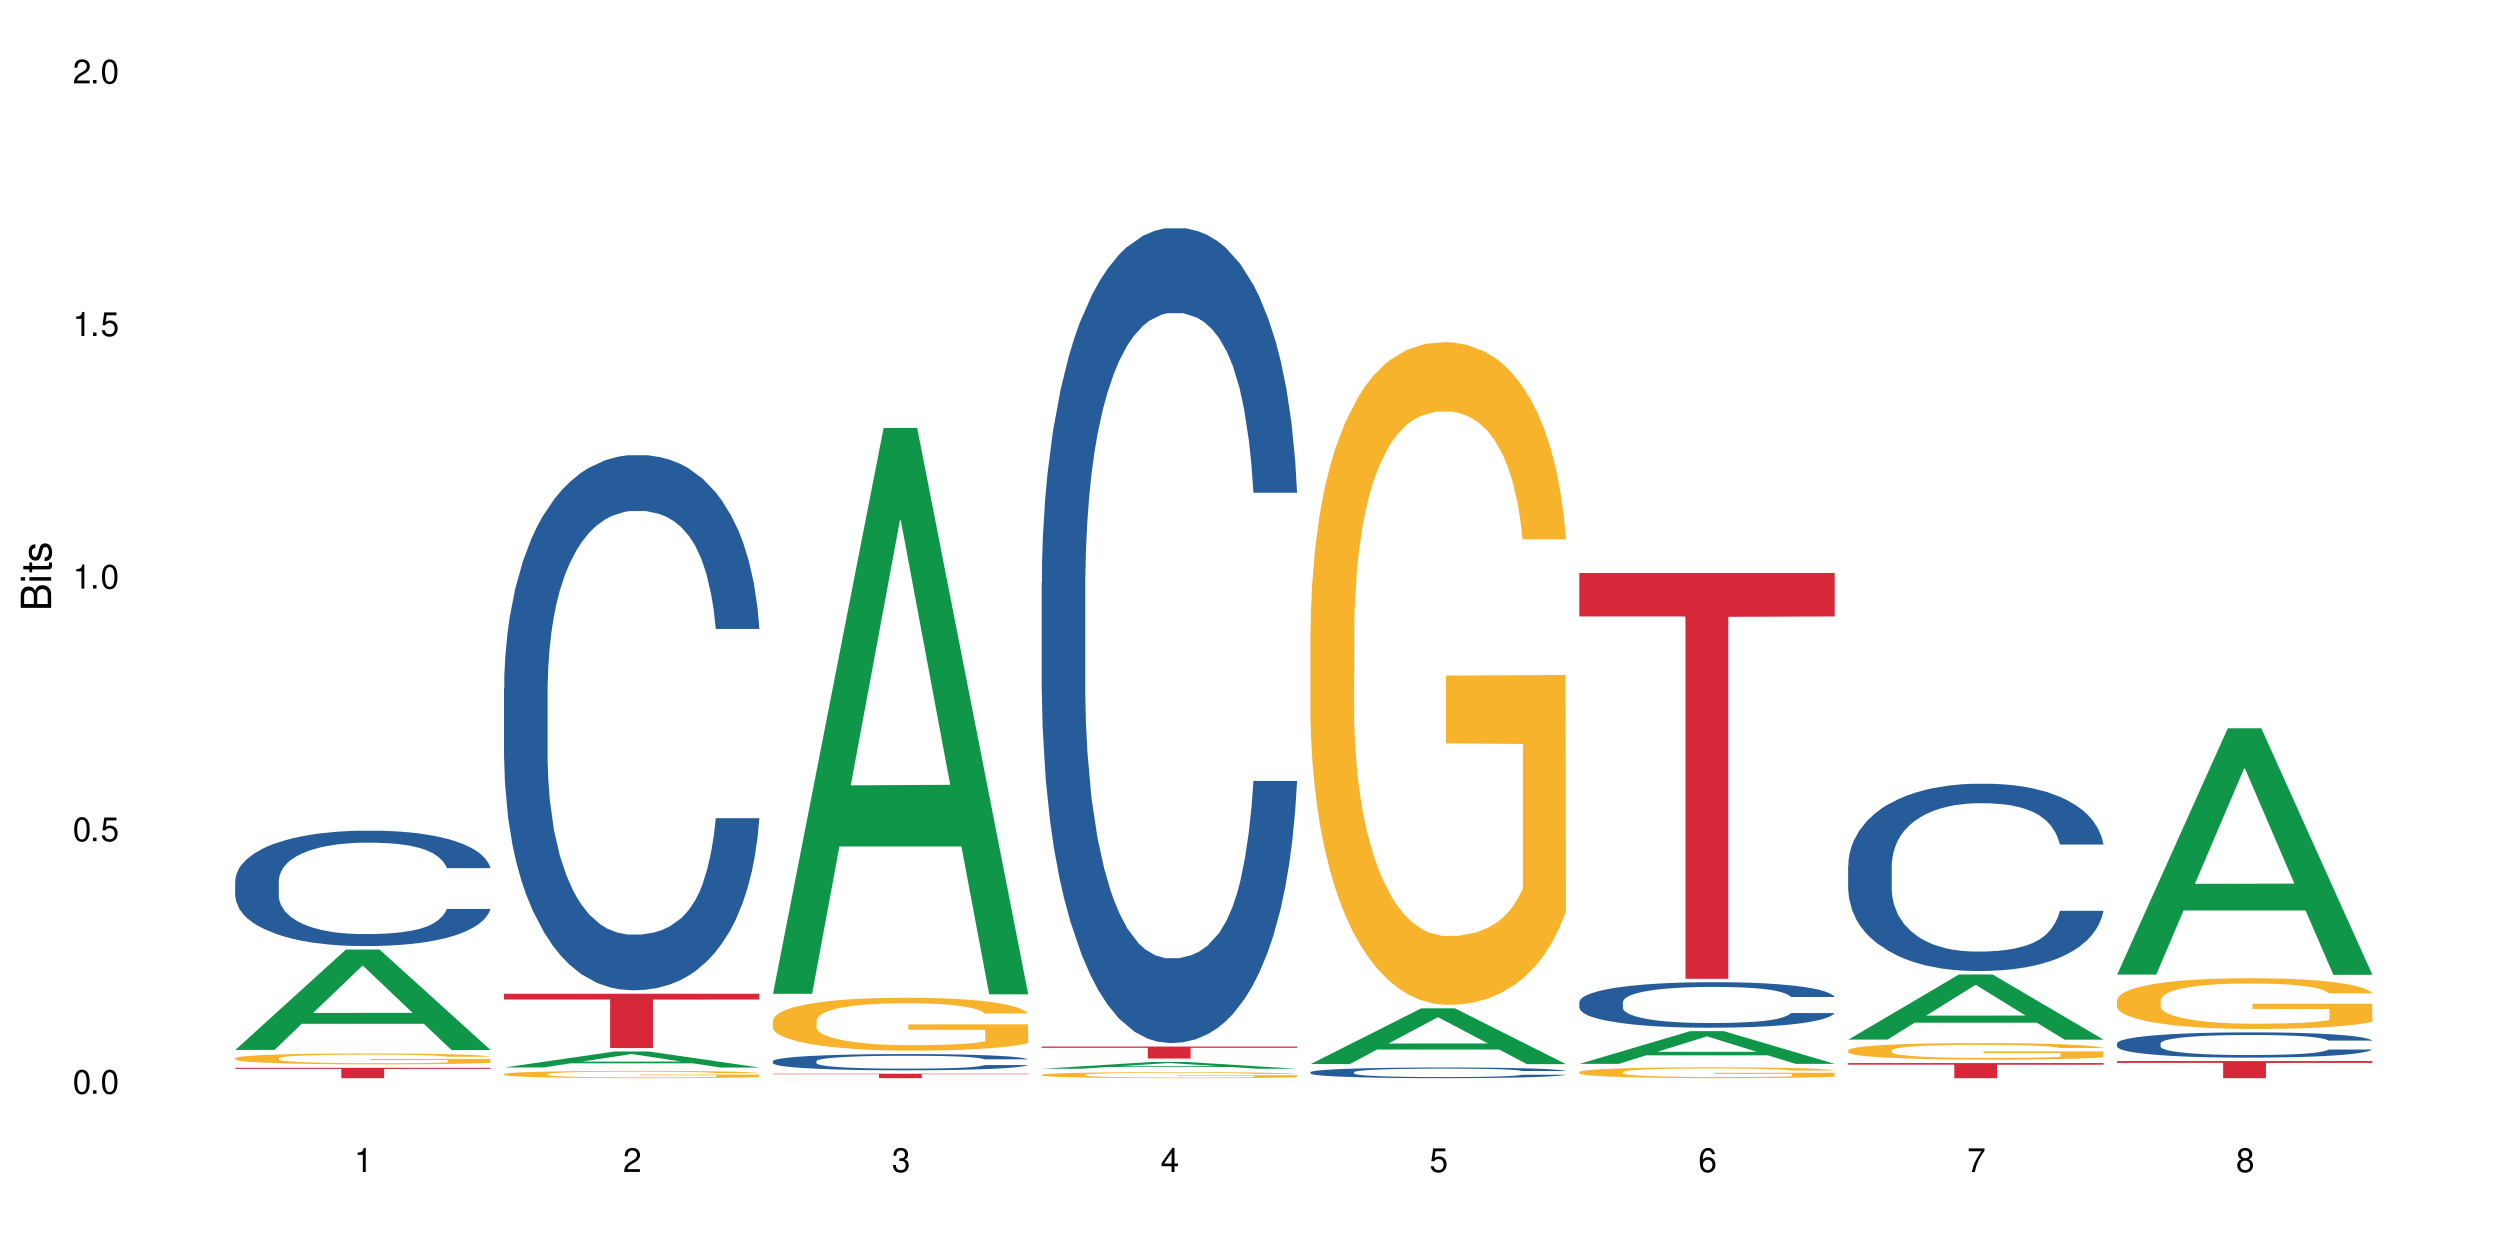 <?xml version="1.0" encoding="UTF-8"?>
<svg xmlns="http://www.w3.org/2000/svg" xmlns:xlink="http://www.w3.org/1999/xlink" width="720" height="360" viewBox="0 0 720 360">
<defs>
<g>
<g id="glyph-0-0">
</g>
<g id="glyph-0-1">
<path d="M 2.641 -6.938 C 2 -6.938 1.422 -6.656 1.078 -6.172 C 0.641 -5.562 0.406 -4.641 0.406 -3.359 C 0.406 -1.016 1.188 0.219 2.641 0.219 C 4.078 0.219 4.859 -1.016 4.859 -3.297 C 4.859 -4.641 4.656 -5.547 4.203 -6.172 C 3.844 -6.656 3.281 -6.938 2.641 -6.938 Z M 2.641 -6.188 C 3.547 -6.188 4 -5.25 4 -3.375 C 4 -1.406 3.562 -0.484 2.625 -0.484 C 1.734 -0.484 1.281 -1.438 1.281 -3.344 C 1.281 -5.25 1.734 -6.188 2.641 -6.188 Z M 2.641 -6.188 "/>
</g>
<g id="glyph-0-2">
<path d="M 1.828 -1 L 0.828 -1 L 0.828 0 L 1.828 0 Z M 1.828 -1 "/>
</g>
<g id="glyph-0-3">
<path d="M 4.562 -6.797 L 1.062 -6.797 L 0.547 -3.094 L 1.328 -3.094 C 1.719 -3.562 2.047 -3.734 2.578 -3.734 C 3.484 -3.734 4.062 -3.109 4.062 -2.094 C 4.062 -1.125 3.484 -0.531 2.578 -0.531 C 1.828 -0.531 1.375 -0.906 1.188 -1.672 L 0.328 -1.672 C 0.453 -1.109 0.547 -0.844 0.75 -0.594 C 1.125 -0.078 1.828 0.219 2.594 0.219 C 3.969 0.219 4.922 -0.781 4.922 -2.219 C 4.922 -3.562 4.031 -4.484 2.719 -4.484 C 2.25 -4.484 1.859 -4.359 1.469 -4.062 L 1.734 -5.969 L 4.562 -5.969 Z M 4.562 -6.797 "/>
</g>
<g id="glyph-0-4">
<path d="M 2.484 -4.938 L 2.484 0 L 3.328 0 L 3.328 -6.938 L 2.766 -6.938 C 2.469 -5.875 2.281 -5.734 0.984 -5.562 L 0.984 -4.938 Z M 2.484 -4.938 "/>
</g>
<g id="glyph-0-5">
<path d="M 4.859 -0.828 L 1.281 -0.828 C 1.359 -1.406 1.672 -1.781 2.5 -2.281 L 3.469 -2.828 C 4.406 -3.344 4.906 -4.062 4.906 -4.906 C 4.906 -5.484 4.672 -6.031 4.266 -6.406 C 3.859 -6.766 3.375 -6.938 2.719 -6.938 C 1.859 -6.938 1.219 -6.625 0.844 -6.031 C 0.609 -5.672 0.5 -5.234 0.484 -4.531 L 1.328 -4.531 C 1.359 -5.016 1.406 -5.281 1.531 -5.516 C 1.75 -5.938 2.188 -6.203 2.703 -6.203 C 3.469 -6.203 4.031 -5.641 4.031 -4.891 C 4.031 -4.344 3.719 -3.859 3.125 -3.516 L 2.234 -3 C 0.812 -2.172 0.406 -1.531 0.328 -0.016 L 4.859 -0.016 Z M 4.859 -0.828 "/>
</g>
<g id="glyph-0-6">
<path d="M 2.125 -3.188 L 2.578 -3.188 C 3.5 -3.188 3.984 -2.766 3.984 -1.922 C 3.984 -1.062 3.469 -0.531 2.594 -0.531 C 1.656 -0.531 1.203 -1 1.156 -2.016 L 0.312 -2.016 C 0.344 -1.453 0.438 -1.094 0.609 -0.781 C 0.953 -0.109 1.625 0.219 2.547 0.219 C 3.953 0.219 4.859 -0.625 4.859 -1.938 C 4.859 -2.828 4.516 -3.297 3.703 -3.594 C 4.344 -3.844 4.656 -4.328 4.656 -5.031 C 4.656 -6.219 3.875 -6.938 2.578 -6.938 C 1.203 -6.938 0.484 -6.172 0.453 -4.703 L 1.297 -4.703 C 1.312 -5.125 1.344 -5.359 1.453 -5.578 C 1.641 -5.969 2.062 -6.203 2.594 -6.203 C 3.344 -6.203 3.797 -5.75 3.797 -5 C 3.797 -4.516 3.609 -4.219 3.25 -4.047 C 3.016 -3.953 2.703 -3.922 2.125 -3.906 Z M 2.125 -3.188 "/>
</g>
<g id="glyph-0-7">
<path d="M 3.141 -1.672 L 3.141 0 L 3.984 0 L 3.984 -1.672 L 4.984 -1.672 L 4.984 -2.438 L 3.984 -2.438 L 3.984 -6.938 L 3.359 -6.938 L 0.266 -2.578 L 0.266 -1.672 Z M 3.141 -2.438 L 1 -2.438 L 3.141 -5.5 Z M 3.141 -2.438 "/>
</g>
<g id="glyph-0-8">
<path d="M 4.781 -5.125 C 4.609 -6.266 3.891 -6.938 2.844 -6.938 C 2.094 -6.938 1.422 -6.578 1.031 -5.953 C 0.594 -5.266 0.406 -4.422 0.406 -3.172 C 0.406 -2 0.578 -1.25 0.984 -0.641 C 1.359 -0.078 1.953 0.219 2.703 0.219 C 3.984 0.219 4.922 -0.75 4.922 -2.094 C 4.922 -3.375 4.062 -4.281 2.844 -4.281 C 2.172 -4.281 1.641 -4.031 1.281 -3.516 C 1.281 -5.234 1.828 -6.188 2.797 -6.188 C 3.391 -6.188 3.797 -5.797 3.938 -5.125 Z M 2.734 -3.531 C 3.547 -3.531 4.062 -2.953 4.062 -2.031 C 4.062 -1.156 3.484 -0.531 2.703 -0.531 C 1.922 -0.531 1.328 -1.188 1.328 -2.078 C 1.328 -2.938 1.906 -3.531 2.734 -3.531 Z M 2.734 -3.531 "/>
</g>
<g id="glyph-0-9">
<path d="M 4.984 -6.797 L 0.438 -6.797 L 0.438 -5.969 L 4.109 -5.969 C 2.5 -3.656 1.828 -2.234 1.328 0 L 2.219 0 C 2.594 -2.172 3.453 -4.047 4.984 -6.094 Z M 4.984 -6.797 "/>
</g>
<g id="glyph-0-10">
<path d="M 3.75 -3.656 C 4.469 -4.094 4.688 -4.438 4.688 -5.078 C 4.688 -6.172 3.844 -6.938 2.641 -6.938 C 1.438 -6.938 0.594 -6.172 0.594 -5.094 C 0.594 -4.438 0.812 -4.094 1.516 -3.656 C 0.734 -3.266 0.359 -2.703 0.359 -1.922 C 0.359 -0.656 1.281 0.219 2.641 0.219 C 3.984 0.219 4.922 -0.656 4.922 -1.922 C 4.922 -2.703 4.531 -3.266 3.75 -3.656 Z M 2.641 -6.188 C 3.359 -6.188 3.812 -5.75 3.812 -5.062 C 3.812 -4.406 3.344 -3.984 2.641 -3.984 C 1.922 -3.984 1.453 -4.406 1.453 -5.078 C 1.453 -5.75 1.922 -6.188 2.641 -6.188 Z M 2.641 -3.266 C 3.484 -3.266 4.062 -2.719 4.062 -1.906 C 4.062 -1.078 3.484 -0.531 2.625 -0.531 C 1.797 -0.531 1.219 -1.094 1.219 -1.906 C 1.219 -2.719 1.781 -3.266 2.641 -3.266 Z M 2.641 -3.266 "/>
</g>
<g id="glyph-1-0">
</g>
<g id="glyph-1-1">
<path d="M 0 -0.953 L 0 -4.891 C 0 -5.719 -0.234 -6.344 -0.734 -6.797 C -1.188 -7.234 -1.812 -7.469 -2.5 -7.469 C -3.547 -7.469 -4.188 -7 -4.625 -5.875 C -4.984 -6.688 -5.625 -7.094 -6.531 -7.094 C -7.172 -7.094 -7.734 -6.859 -8.141 -6.391 C -8.562 -5.922 -8.75 -5.344 -8.75 -4.5 L -8.75 -0.953 Z M -4.984 -2.062 L -7.766 -2.062 L -7.766 -4.219 C -7.766 -4.844 -7.688 -5.203 -7.453 -5.5 C -7.219 -5.812 -6.859 -5.969 -6.375 -5.969 C -5.891 -5.969 -5.531 -5.812 -5.297 -5.5 C -5.062 -5.203 -4.984 -4.844 -4.984 -4.219 Z M -0.984 -2.062 L -4 -2.062 L -4 -4.781 C -4 -5.766 -3.438 -6.359 -2.484 -6.359 C -1.547 -6.359 -0.984 -5.766 -0.984 -4.781 Z M -0.984 -2.062 "/>
</g>
<g id="glyph-1-2">
<path d="M -6.281 -1.797 L -6.281 -0.797 L 0 -0.797 L 0 -1.797 Z M -8.75 -1.797 L -8.75 -0.797 L -7.484 -0.797 L -7.484 -1.797 Z M -8.75 -1.797 "/>
</g>
<g id="glyph-1-3">
<path d="M -6.281 -3.047 L -6.281 -2.016 L -8.016 -2.016 L -8.016 -1.016 L -6.281 -1.016 L -6.281 -0.172 L -5.469 -0.172 L -5.469 -1.016 L -0.719 -1.016 C -0.078 -1.016 0.281 -1.453 0.281 -2.234 C 0.281 -2.5 0.25 -2.719 0.188 -3.047 L -0.641 -3.047 C -0.609 -2.906 -0.594 -2.766 -0.594 -2.562 C -0.594 -2.141 -0.719 -2.016 -1.156 -2.016 L -5.469 -2.016 L -5.469 -3.047 Z M -6.281 -3.047 "/>
</g>
<g id="glyph-1-4">
<path d="M -4.531 -5.25 C -5.766 -5.25 -6.469 -4.422 -6.469 -2.969 C -6.469 -1.516 -5.719 -0.562 -4.547 -0.562 C -3.562 -0.562 -3.094 -1.062 -2.734 -2.562 L -2.516 -3.484 C -2.344 -4.188 -2.094 -4.469 -1.641 -4.469 C -1.047 -4.469 -0.641 -3.875 -0.641 -3 C -0.641 -2.453 -0.797 -2 -1.062 -1.75 C -1.25 -1.594 -1.422 -1.531 -1.875 -1.469 L -1.875 -0.406 C -0.422 -0.453 0.281 -1.266 0.281 -2.922 C 0.281 -4.5 -0.5 -5.516 -1.719 -5.516 C -2.656 -5.516 -3.172 -4.984 -3.469 -3.734 L -3.703 -2.766 C -3.891 -1.953 -4.156 -1.609 -4.594 -1.609 C -5.188 -1.609 -5.547 -2.125 -5.547 -2.938 C -5.547 -3.75 -5.203 -4.172 -4.531 -4.203 Z M -4.531 -5.25 "/>
</g>
</g>
</defs>
<rect x="-72" y="-36" width="864" height="432" fill="rgb(100%, 100%, 100%)" fill-opacity="1"/>
<path fill-rule="nonzero" fill="rgb(6.275%, 58.824%, 28.235%)" fill-opacity="1" d="M 67.73 302.387 L 67.809 302.359 L 99.637 273.457 L 109.301 273.457 L 141.281 302.414 L 130.047 302.414 L 122.031 294.855 L 86.906 294.855 L 79.047 302.387 L 67.73 302.387 L 90.285 291.727 L 118.809 291.699 L 104.586 278.188 L 104.43 278.16 L 104.27 278.242 L 90.207 291.699 L 90.285 291.727 Z M 67.73 302.387 "/>
<path fill-rule="nonzero" fill="rgb(14.51%, 36.078%, 60%)" fill-opacity="1" d="M 67.73 253.703 L 67.82 253.672 L 67.82 252.945 L 68.09 251.789 L 68.719 250.332 L 69.344 249.332 L 70.961 247.539 L 73.203 245.809 L 75.535 244.473 L 77.238 243.68 L 78.766 243.074 L 82.262 241.949 L 84.504 241.375 L 86.926 240.855 L 89.887 240.34 L 92.039 240.035 L 96.883 239.551 L 100.469 239.34 L 103.25 239.246 L 109.262 239.246 L 112.848 239.367 L 115.449 239.52 L 118.32 239.762 L 120.742 240.035 L 124.957 240.707 L 128.727 241.555 L 130.43 242.043 L 133.121 242.984 L 135.184 243.895 L 136.617 244.684 L 138.234 245.809 L 139.668 247.176 L 140.746 248.723 L 141.281 250.027 L 128.727 250.027 L 128.098 248.812 L 127.379 247.871 L 126.035 246.629 L 124.688 245.746 L 122.805 244.867 L 121.102 244.289 L 118.77 243.711 L 116.707 243.348 L 114.555 243.074 L 112.488 242.891 L 108.543 242.711 L 103.969 242.711 L 102.266 242.77 L 98.766 243.012 L 96.883 243.227 L 94.191 243.652 L 92.309 244.047 L 90.066 244.652 L 88.539 245.168 L 86.656 245.961 L 85.312 246.656 L 83.785 247.66 L 82.891 248.418 L 82.082 249.27 L 81.363 250.273 L 80.828 251.336 L 80.469 252.457 L 80.289 253.551 L 80.289 258.258 L 80.469 259.352 L 80.918 260.629 L 82.082 262.48 L 83.785 264.09 L 85.762 265.367 L 87.645 266.277 L 88.719 266.703 L 90.156 267.188 L 92.398 267.797 L 95.629 268.402 L 97.512 268.645 L 100.383 268.887 L 103.34 269.012 L 107.289 269.012 L 110.785 268.887 L 113.117 268.738 L 115.539 268.492 L 118.859 267.977 L 120.922 267.492 L 122.715 266.914 L 124.062 266.336 L 124.957 265.852 L 126.305 264.91 L 127.379 263.879 L 128.188 262.816 L 128.727 261.781 L 141.281 261.781 L 140.746 262.996 L 139.938 264.18 L 139.129 265.062 L 137.875 266.125 L 136.441 267.066 L 134.375 268.129 L 132.672 268.828 L 130.43 269.586 L 128.367 270.164 L 126.125 270.68 L 122.805 271.289 L 120.652 271.59 L 118.32 271.863 L 115.539 272.109 L 112.043 272.32 L 108.273 272.441 L 104.777 272.473 L 101.008 272.41 L 98.227 272.289 L 94.551 272.016 L 89.977 271.469 L 86.656 270.895 L 84.055 270.316 L 81.812 269.707 L 79.301 268.887 L 76.074 267.551 L 74.098 266.52 L 72.754 265.668 L 71.23 264.484 L 70.152 263.422 L 68.898 261.723 L 68 259.566 L 67.73 257.895 Z M 67.73 253.703 "/>
<path fill-rule="nonzero" fill="rgb(96.863%, 70.196%, 16.863%)" fill-opacity="1" d="M 67.73 304.742 L 67.82 304.738 L 67.82 304.68 L 68.18 304.551 L 69.078 304.375 L 70.242 304.227 L 71.5 304.113 L 72.305 304.055 L 73.652 303.969 L 74.816 303.902 L 77.777 303.773 L 81.543 303.656 L 83.609 303.602 L 85.941 303.555 L 89.258 303.5 L 90.785 303.48 L 95.449 303.434 L 100.738 303.406 L 106.57 303.395 L 109.262 303.398 L 112.938 303.41 L 117.961 303.441 L 120.832 303.473 L 123.074 303.5 L 125.406 303.535 L 128.277 303.594 L 130.969 303.664 L 133.121 303.73 L 135.273 303.816 L 137.066 303.91 L 138.594 304.012 L 139.938 304.129 L 140.746 304.23 L 141.281 304.332 L 128.816 304.332 L 128.098 304.23 L 127.289 304.152 L 125.945 304.059 L 124.598 303.988 L 123.254 303.934 L 120.742 303.859 L 118.59 303.816 L 115.898 303.773 L 113.297 303.75 L 110.336 303.73 L 108.543 303.727 L 103.789 303.727 L 99.484 303.746 L 96.973 303.77 L 95.18 303.793 L 92.668 303.836 L 91.141 303.871 L 90.246 303.891 L 87.555 303.98 L 85.762 304.062 L 84.773 304.117 L 83.52 304.203 L 82.621 304.281 L 81.633 304.395 L 81.098 304.48 L 80.379 304.676 L 80.289 305.191 L 80.559 305.301 L 81.098 305.418 L 81.812 305.52 L 82.891 305.629 L 83.965 305.711 L 85.852 305.824 L 87.465 305.898 L 88.719 305.949 L 91.141 306.023 L 92.129 306.051 L 94.461 306.102 L 96.883 306.145 L 99.844 306.176 L 102.086 306.195 L 105.672 306.207 L 110.246 306.207 L 115.629 306.191 L 119.039 306.168 L 121.371 306.145 L 122.895 306.125 L 124.777 306.094 L 126.125 306.066 L 127.379 306.035 L 128.906 305.984 L 128.906 305.301 L 106.75 305.297 L 106.75 304.977 L 141.195 304.973 L 141.281 306.094 L 139.398 306.172 L 137.066 306.246 L 134.824 306.305 L 132.492 306.352 L 129.176 306.406 L 126.484 306.441 L 122.355 306.48 L 118.59 306.508 L 114.645 306.523 L 111.145 306.531 L 107.02 306.535 L 103.34 306.531 L 99.395 306.512 L 96.254 306.488 L 93.383 306.461 L 90.516 306.426 L 86.926 306.363 L 84.594 306.316 L 82.172 306.254 L 79.75 306.184 L 77.598 306.105 L 76.164 306.047 L 74.727 305.977 L 73.203 305.891 L 71.766 305.793 L 70.691 305.703 L 69.703 305.605 L 68.988 305.508 L 68.27 305.379 L 67.91 305.277 L 67.73 305.188 Z M 67.73 304.742 "/>
<path fill-rule="nonzero" fill="rgb(83.922%, 15.686%, 22.353%)" fill-opacity="1" d="M 67.73 307.52 L 141.281 307.52 L 141.281 307.84 L 110.629 307.844 L 110.629 310.512 L 98.297 310.512 L 98.297 307.844 L 98.117 307.84 L 67.73 307.84 Z M 67.73 307.52 "/>
<path fill-rule="nonzero" fill="rgb(6.275%, 58.824%, 28.235%)" fill-opacity="1" d="M 145.156 307.438 L 145.234 307.434 L 177.059 302.82 L 186.723 302.82 L 218.707 307.441 L 207.469 307.441 L 199.453 306.234 L 164.328 306.234 L 156.469 307.438 L 145.156 307.438 L 167.707 305.734 L 196.23 305.73 L 182.008 303.574 L 181.852 303.57 L 181.695 303.586 L 167.629 305.73 L 167.707 305.734 Z M 145.156 307.438 "/>
<path fill-rule="nonzero" fill="rgb(14.51%, 36.078%, 60%)" fill-opacity="1" d="M 145.156 198.168 L 145.242 198.023 L 145.242 194.645 L 145.512 189.293 L 146.141 182.531 L 146.77 177.883 L 148.383 169.574 L 150.625 161.547 L 152.957 155.348 L 154.664 151.688 L 156.188 148.867 L 159.684 143.656 L 161.93 140.98 L 164.352 138.586 L 167.309 136.191 L 169.461 134.785 L 174.305 132.531 L 177.895 131.543 L 180.676 131.121 L 186.684 131.121 L 190.273 131.688 L 192.875 132.391 L 195.742 133.516 L 198.164 134.785 L 202.383 137.883 L 206.148 141.828 L 207.852 144.082 L 210.543 148.445 L 212.605 152.672 L 214.043 156.336 L 215.656 161.547 L 217.094 167.883 L 218.168 175.066 L 218.707 181.125 L 206.148 181.125 L 205.52 175.488 L 204.805 171.125 L 203.457 165.348 L 202.113 161.266 L 200.23 157.18 L 198.523 154.504 L 196.191 151.828 L 194.129 150.137 L 191.977 148.867 L 189.914 148.023 L 185.969 147.18 L 181.391 147.18 L 179.688 147.461 L 176.191 148.586 L 174.305 149.574 L 171.613 151.547 L 169.73 153.375 L 167.488 156.191 L 165.965 158.586 L 164.082 162.25 L 162.734 165.488 L 161.211 170.137 L 160.312 173.66 L 159.508 177.602 L 158.789 182.25 L 158.25 187.18 L 157.891 192.391 L 157.711 197.461 L 157.711 219.293 L 157.891 224.363 L 158.34 230.281 L 159.508 238.871 L 161.211 246.336 L 163.184 252.25 L 165.066 256.477 L 166.145 258.449 L 167.578 260.703 L 169.82 263.52 L 173.051 266.336 L 174.934 267.465 L 177.805 268.59 L 180.766 269.152 L 184.711 269.152 L 188.211 268.59 L 190.543 267.887 L 192.965 266.758 L 196.281 264.363 L 198.344 262.109 L 200.141 259.434 L 201.484 256.758 L 202.383 254.504 L 203.727 250.141 L 204.805 245.352 L 205.609 240.422 L 206.148 235.633 L 218.707 235.633 L 218.168 241.266 L 217.359 246.758 L 216.555 250.844 L 215.297 255.773 L 213.863 260.141 L 211.801 265.07 L 210.094 268.309 L 207.852 271.828 L 205.789 274.508 L 203.547 276.898 L 200.23 279.719 L 198.074 281.125 L 195.742 282.395 L 192.965 283.52 L 189.465 284.508 L 185.699 285.07 L 182.199 285.211 L 178.434 284.93 L 175.652 284.367 L 171.973 283.098 L 167.398 280.562 L 164.082 277.887 L 161.48 275.211 L 159.238 272.395 L 156.727 268.59 L 153.496 262.395 L 151.523 257.605 L 150.176 253.66 L 148.652 248.168 L 147.574 243.238 L 146.32 235.352 L 145.422 225.352 L 145.156 217.602 Z M 145.156 198.168 "/>
<path fill-rule="nonzero" fill="rgb(96.863%, 70.196%, 16.863%)" fill-opacity="1" d="M 145.156 309.32 L 145.242 309.316 L 145.242 309.277 L 145.602 309.191 L 146.5 309.074 L 147.664 308.977 L 148.922 308.902 L 149.73 308.859 L 151.074 308.805 L 152.242 308.762 L 155.199 308.676 L 158.969 308.594 L 161.031 308.562 L 163.363 308.527 L 166.684 308.492 L 168.207 308.48 L 172.871 308.449 L 178.164 308.43 L 183.992 308.422 L 186.684 308.426 L 190.363 308.434 L 195.387 308.453 L 198.254 308.473 L 200.496 308.492 L 202.828 308.516 L 205.699 308.555 L 208.391 308.602 L 210.543 308.648 L 212.695 308.703 L 214.492 308.766 L 216.016 308.832 L 217.359 308.914 L 218.168 308.98 L 218.707 309.047 L 206.238 309.047 L 205.52 308.98 L 204.715 308.926 L 203.367 308.863 L 202.023 308.82 L 200.676 308.781 L 198.164 308.734 L 196.012 308.703 L 193.32 308.676 L 190.723 308.66 L 187.762 308.648 L 185.969 308.645 L 181.211 308.645 L 176.906 308.656 L 174.395 308.672 L 172.602 308.688 L 170.09 308.715 L 168.566 308.738 L 167.668 308.754 L 164.977 308.812 L 163.184 308.867 L 162.195 308.902 L 160.941 308.961 L 160.043 309.012 L 159.059 309.086 L 158.52 309.145 L 157.801 309.273 L 157.711 309.617 L 157.98 309.691 L 158.52 309.77 L 159.238 309.836 L 160.312 309.91 L 161.391 309.965 L 163.273 310.039 L 164.887 310.09 L 166.145 310.121 L 168.566 310.172 L 169.551 310.191 L 171.883 310.227 L 174.305 310.25 L 177.266 310.273 L 179.508 310.285 L 183.098 310.297 L 187.672 310.297 L 193.055 310.285 L 196.461 310.27 L 198.793 310.254 L 200.32 310.242 L 202.203 310.219 L 203.547 310.199 L 204.805 310.18 L 206.328 310.148 L 206.328 309.691 L 184.172 309.688 L 184.172 309.477 L 218.617 309.473 L 218.707 310.219 L 216.824 310.27 L 214.492 310.32 L 212.25 310.359 L 209.918 310.391 L 206.598 310.426 L 203.906 310.449 L 199.781 310.477 L 196.012 310.496 L 192.066 310.504 L 188.566 310.512 L 184.441 310.512 L 180.766 310.508 L 176.816 310.5 L 173.68 310.484 L 170.809 310.465 L 167.938 310.438 L 164.352 310.398 L 162.016 310.367 L 159.594 310.328 L 157.172 310.277 L 155.02 310.227 L 153.586 310.188 L 152.152 310.141 L 150.625 310.086 L 149.191 310.02 L 148.113 309.961 L 147.129 309.895 L 146.41 309.832 L 145.691 309.746 L 145.332 309.676 L 145.156 309.617 Z M 145.156 309.32 "/>
<path fill-rule="nonzero" fill="rgb(83.922%, 15.686%, 22.353%)" fill-opacity="1" d="M 145.156 286.191 L 218.707 286.191 L 218.707 287.867 L 188.051 287.883 L 188.051 301.84 L 175.719 301.84 L 175.719 287.898 L 175.539 287.867 L 145.156 287.867 Z M 145.156 286.191 "/>
<path fill-rule="nonzero" fill="rgb(6.275%, 58.824%, 28.235%)" fill-opacity="1" d="M 222.578 286.215 L 222.656 286.062 L 254.48 123.246 L 264.148 123.246 L 296.129 286.371 L 284.895 286.371 L 276.879 243.789 L 241.75 243.789 L 233.895 286.215 L 222.578 286.215 L 245.129 226.176 L 273.656 226.023 L 259.434 149.898 L 259.273 149.746 L 259.117 150.203 L 245.051 226.023 L 245.129 226.176 Z M 222.578 286.215 "/>
<path fill-rule="nonzero" fill="rgb(14.51%, 36.078%, 60%)" fill-opacity="1" d="M 222.578 305.609 L 222.668 305.605 L 222.668 305.5 L 222.938 305.34 L 223.562 305.133 L 224.191 304.992 L 225.809 304.742 L 228.051 304.496 L 230.383 304.309 L 232.086 304.199 L 233.609 304.113 L 237.109 303.953 L 239.352 303.875 L 241.773 303.801 L 244.734 303.727 L 246.887 303.684 L 251.73 303.617 L 255.316 303.586 L 258.098 303.574 L 264.109 303.574 L 267.695 303.59 L 270.297 303.613 L 273.168 303.648 L 275.59 303.684 L 279.805 303.777 L 283.57 303.898 L 285.277 303.969 L 287.969 304.102 L 290.031 304.227 L 291.465 304.34 L 293.082 304.496 L 294.516 304.691 L 295.59 304.906 L 296.129 305.09 L 283.57 305.09 L 282.945 304.922 L 282.227 304.789 L 280.883 304.613 L 279.535 304.488 L 277.652 304.363 L 275.949 304.285 L 273.617 304.203 L 271.551 304.152 L 269.398 304.113 L 267.336 304.086 L 263.391 304.062 L 258.816 304.062 L 257.109 304.07 L 253.613 304.105 L 251.73 304.133 L 249.039 304.195 L 247.156 304.25 L 244.914 304.336 L 243.387 304.406 L 241.504 304.52 L 240.16 304.617 L 238.633 304.758 L 237.738 304.863 L 236.93 304.984 L 236.211 305.125 L 235.672 305.273 L 235.316 305.434 L 235.137 305.586 L 235.137 306.25 L 235.316 306.402 L 235.762 306.582 L 236.93 306.844 L 238.633 307.07 L 240.605 307.25 L 242.492 307.379 L 243.566 307.438 L 245.004 307.508 L 247.246 307.59 L 250.473 307.676 L 252.355 307.711 L 255.227 307.746 L 258.188 307.762 L 262.133 307.762 L 265.633 307.746 L 267.965 307.723 L 270.387 307.691 L 273.707 307.617 L 275.77 307.551 L 277.562 307.469 L 278.906 307.387 L 279.805 307.316 L 281.148 307.188 L 282.227 307.039 L 283.035 306.891 L 283.57 306.746 L 296.129 306.746 L 295.59 306.918 L 294.785 307.082 L 293.977 307.207 L 292.723 307.355 L 291.285 307.488 L 289.223 307.637 L 287.52 307.738 L 285.277 307.844 L 283.215 307.926 L 280.973 307.996 L 277.652 308.082 L 275.5 308.125 L 273.168 308.164 L 270.387 308.199 L 266.887 308.227 L 263.121 308.246 L 259.621 308.25 L 255.855 308.242 L 253.074 308.223 L 249.398 308.188 L 244.824 308.109 L 241.504 308.027 L 238.902 307.945 L 236.66 307.859 L 234.148 307.746 L 230.918 307.559 L 228.945 307.414 L 227.602 307.293 L 226.074 307.125 L 225 306.977 L 223.742 306.738 L 222.848 306.434 L 222.578 306.199 Z M 222.578 305.609 "/>
<path fill-rule="nonzero" fill="rgb(96.863%, 70.196%, 16.863%)" fill-opacity="1" d="M 222.578 293.879 L 222.668 293.863 L 222.668 293.586 L 223.027 292.961 L 223.922 292.098 L 225.09 291.387 L 226.344 290.832 L 227.152 290.539 L 228.496 290.121 L 229.664 289.816 L 232.625 289.188 L 236.391 288.605 L 238.453 288.355 L 240.785 288.117 L 244.105 287.852 L 245.629 287.754 L 250.293 287.531 L 255.586 287.395 L 261.418 287.352 L 264.109 287.367 L 267.785 287.422 L 272.809 287.574 L 275.68 287.715 L 277.922 287.852 L 280.254 288.035 L 283.125 288.312 L 285.816 288.645 L 287.969 288.98 L 290.121 289.398 L 291.914 289.844 L 293.438 290.332 L 294.785 290.914 L 295.59 291.402 L 296.129 291.891 L 283.66 291.891 L 282.945 291.402 L 282.137 291.027 L 280.793 290.566 L 279.445 290.234 L 278.102 289.969 L 275.59 289.605 L 273.438 289.383 L 270.746 289.188 L 268.145 289.062 L 265.184 288.98 L 263.391 288.953 L 258.637 288.953 L 254.332 289.051 L 251.82 289.16 L 250.023 289.273 L 247.512 289.48 L 245.988 289.648 L 245.094 289.758 L 242.402 290.191 L 240.605 290.582 L 239.621 290.844 L 238.363 291.262 L 237.469 291.637 L 236.48 292.195 L 235.941 292.613 L 235.227 293.559 L 235.137 296.062 L 235.406 296.594 L 235.941 297.164 L 236.66 297.664 L 237.738 298.191 L 238.812 298.598 L 240.695 299.141 L 242.312 299.5 L 243.566 299.738 L 245.988 300.113 L 246.977 300.238 L 249.309 300.488 L 251.73 300.684 L 254.691 300.852 L 256.934 300.934 L 260.52 301.004 L 265.094 301.004 L 270.477 300.922 L 273.887 300.809 L 276.219 300.699 L 277.742 300.602 L 279.625 300.449 L 280.973 300.309 L 282.227 300.156 L 283.75 299.918 L 283.75 296.594 L 261.598 296.578 L 261.598 295.02 L 296.039 295.008 L 296.129 300.449 L 294.246 300.824 L 291.914 301.184 L 289.672 301.465 L 287.34 301.699 L 284.02 301.965 L 281.328 302.133 L 277.203 302.328 L 273.438 302.453 L 269.488 302.535 L 265.992 302.578 L 261.867 302.59 L 258.188 302.562 L 254.242 302.48 L 251.102 302.367 L 248.23 302.23 L 245.359 302.047 L 241.773 301.758 L 239.441 301.52 L 237.02 301.227 L 234.598 300.879 L 232.445 300.504 L 231.008 300.211 L 229.574 299.879 L 228.051 299.461 L 226.613 298.988 L 225.539 298.555 L 224.551 298.066 L 223.832 297.609 L 223.117 296.984 L 222.758 296.48 L 222.578 296.051 Z M 222.578 293.879 "/>
<path fill-rule="nonzero" fill="rgb(83.922%, 15.686%, 22.353%)" fill-opacity="1" d="M 222.578 309.234 L 296.129 309.234 L 296.129 309.371 L 265.477 309.371 L 265.477 310.512 L 253.141 310.512 L 253.141 309.371 L 222.578 309.371 Z M 222.578 309.234 "/>
<path fill-rule="nonzero" fill="rgb(6.275%, 58.824%, 28.235%)" fill-opacity="1" d="M 300 307.805 L 300.078 307.801 L 331.906 305.832 L 341.57 305.832 L 373.555 307.805 L 362.316 307.805 L 354.301 307.289 L 319.176 307.289 L 311.316 307.805 L 300 307.805 L 322.555 307.078 L 351.078 307.074 L 336.855 306.156 L 336.699 306.152 L 336.543 306.16 L 322.477 307.074 L 322.555 307.078 Z M 300 307.805 "/>
<path fill-rule="nonzero" fill="rgb(14.51%, 36.078%, 60%)" fill-opacity="1" d="M 300 167.855 L 300.09 167.645 L 300.09 162.496 L 300.359 154.344 L 300.988 144.047 L 301.617 136.969 L 303.23 124.312 L 305.473 112.086 L 307.805 102.648 L 309.508 97.074 L 311.035 92.781 L 314.531 84.848 L 316.773 80.77 L 319.195 77.125 L 322.156 73.477 L 324.309 71.332 L 329.152 67.902 L 332.742 66.398 L 335.52 65.754 L 341.531 65.754 L 345.117 66.613 L 347.719 67.688 L 350.59 69.402 L 353.012 71.332 L 357.227 76.051 L 360.996 82.059 L 362.699 85.488 L 365.391 92.141 L 367.453 98.574 L 368.891 104.152 L 370.504 112.086 L 371.938 121.738 L 373.016 132.68 L 373.555 141.902 L 360.996 141.902 L 360.367 133.324 L 359.648 126.672 L 358.305 117.879 L 356.961 111.66 L 355.074 105.438 L 353.371 101.363 L 351.039 97.285 L 348.977 94.715 L 346.824 92.781 L 344.762 91.496 L 340.812 90.207 L 336.238 90.207 L 334.535 90.637 L 331.035 92.352 L 329.152 93.855 L 326.461 96.859 L 324.578 99.645 L 322.336 103.938 L 320.812 107.582 L 318.926 113.16 L 317.582 118.094 L 316.059 125.172 L 315.16 130.535 L 314.352 136.539 L 313.637 143.617 L 313.098 151.125 L 312.738 159.062 L 312.559 166.785 L 312.559 200.031 L 312.738 207.754 L 313.188 216.762 L 314.352 229.848 L 316.059 241.215 L 318.031 250.227 L 319.914 256.66 L 320.992 259.664 L 322.426 263.094 L 324.668 267.387 L 327.898 271.676 L 329.781 273.391 L 332.652 275.105 L 335.609 275.965 L 339.559 275.965 L 343.055 275.105 L 345.387 274.035 L 347.809 272.32 L 351.129 268.672 L 353.191 265.238 L 354.984 261.164 L 356.332 257.09 L 357.227 253.656 L 358.574 247.008 L 359.648 239.715 L 360.457 232.207 L 360.996 224.914 L 373.555 224.914 L 373.016 233.492 L 372.207 241.859 L 371.402 248.078 L 370.145 255.586 L 368.711 262.238 L 366.645 269.746 L 364.941 274.68 L 362.699 280.039 L 360.637 284.117 L 358.395 287.762 L 355.074 292.051 L 352.922 294.199 L 350.59 296.129 L 347.809 297.844 L 344.312 299.344 L 340.543 300.203 L 337.047 300.418 L 333.277 299.988 L 330.5 299.129 L 326.82 297.199 L 322.246 293.34 L 318.926 289.266 L 316.324 285.188 L 314.082 280.898 L 311.57 275.105 L 308.344 265.668 L 306.371 258.375 L 305.023 252.371 L 303.5 244.004 L 302.422 236.496 L 301.168 224.484 L 300.27 209.254 L 300 197.457 Z M 300 167.855 "/>
<path fill-rule="nonzero" fill="rgb(96.863%, 70.196%, 16.863%)" fill-opacity="1" d="M 300 309.527 L 300.09 309.523 L 300.09 309.492 L 300.449 309.422 L 301.348 309.324 L 302.512 309.246 L 303.77 309.184 L 304.574 309.148 L 305.922 309.102 L 307.086 309.066 L 310.047 308.996 L 313.816 308.93 L 315.879 308.902 L 318.211 308.875 L 321.527 308.844 L 323.055 308.832 L 327.719 308.809 L 333.012 308.793 L 338.84 308.789 L 341.531 308.789 L 345.207 308.797 L 350.23 308.812 L 353.102 308.828 L 355.344 308.844 L 357.676 308.863 L 360.547 308.898 L 363.238 308.934 L 365.391 308.973 L 367.543 309.02 L 369.336 309.07 L 370.863 309.125 L 372.207 309.191 L 373.016 309.246 L 373.555 309.301 L 361.086 309.301 L 360.367 309.246 L 359.559 309.203 L 358.215 309.152 L 356.871 309.113 L 355.523 309.086 L 353.012 309.043 L 350.859 309.02 L 348.168 308.996 L 345.566 308.98 L 342.609 308.973 L 340.812 308.969 L 336.059 308.969 L 331.754 308.98 L 329.242 308.992 L 327.449 309.004 L 324.938 309.027 L 323.414 309.047 L 322.516 309.059 L 319.824 309.109 L 318.031 309.152 L 317.043 309.184 L 315.789 309.23 L 314.891 309.273 L 313.902 309.336 L 313.367 309.383 L 312.648 309.492 L 312.559 309.773 L 312.828 309.836 L 313.367 309.898 L 314.082 309.957 L 315.16 310.016 L 316.234 310.062 L 318.121 310.121 L 319.734 310.164 L 320.992 310.191 L 323.414 310.234 L 324.398 310.246 L 326.73 310.277 L 329.152 310.297 L 332.113 310.316 L 334.355 310.324 L 337.941 310.332 L 342.52 310.332 L 347.898 310.324 L 351.309 310.312 L 353.641 310.301 L 355.164 310.289 L 357.047 310.27 L 358.395 310.254 L 359.648 310.238 L 361.176 310.211 L 361.176 309.836 L 339.02 309.832 L 339.02 309.656 L 373.465 309.656 L 373.555 310.27 L 371.668 310.312 L 369.336 310.355 L 367.094 310.387 L 364.762 310.414 L 361.445 310.441 L 358.754 310.461 L 354.629 310.484 L 350.859 310.496 L 346.914 310.508 L 343.414 310.512 L 335.609 310.512 L 331.664 310.5 L 328.523 310.488 L 325.656 310.473 L 322.785 310.453 L 319.195 310.418 L 316.863 310.391 L 314.441 310.359 L 312.02 310.32 L 309.867 310.277 L 308.434 310.242 L 306.996 310.207 L 305.473 310.16 L 304.039 310.105 L 302.961 310.055 L 301.973 310 L 301.258 309.949 L 300.539 309.879 L 300.18 309.82 L 300 309.773 Z M 300 309.527 "/>
<path fill-rule="nonzero" fill="rgb(83.922%, 15.686%, 22.353%)" fill-opacity="1" d="M 300 301.402 L 373.555 301.402 L 373.555 301.77 L 342.898 301.773 L 342.898 304.852 L 330.566 304.852 L 330.566 301.777 L 330.387 301.77 L 300 301.77 Z M 300 301.402 "/>
<path fill-rule="nonzero" fill="rgb(6.275%, 58.824%, 28.235%)" fill-opacity="1" d="M 377.426 306.449 L 377.504 306.434 L 409.328 290.391 L 418.992 290.391 L 450.977 306.461 L 439.738 306.461 L 431.723 302.266 L 396.598 302.266 L 388.738 306.449 L 377.426 306.449 L 399.977 300.531 L 428.504 300.516 L 414.277 293.016 L 414.121 293 L 413.965 293.047 L 399.898 300.516 L 399.977 300.531 Z M 377.426 306.449 "/>
<path fill-rule="nonzero" fill="rgb(14.51%, 36.078%, 60%)" fill-opacity="1" d="M 377.426 308.781 L 377.516 308.777 L 377.516 308.711 L 377.781 308.605 L 378.41 308.469 L 379.039 308.375 L 380.652 308.211 L 382.895 308.051 L 385.227 307.93 L 386.934 307.855 L 388.457 307.801 L 391.957 307.695 L 394.199 307.641 L 396.621 307.594 L 399.578 307.547 L 401.734 307.52 L 406.574 307.473 L 410.164 307.453 L 412.945 307.445 L 418.953 307.445 L 422.543 307.457 L 425.145 307.473 L 428.016 307.492 L 430.438 307.52 L 434.652 307.582 L 438.418 307.66 L 440.125 307.703 L 442.812 307.789 L 444.879 307.875 L 446.312 307.949 L 447.926 308.051 L 449.363 308.176 L 450.438 308.32 L 450.977 308.441 L 438.418 308.441 L 437.789 308.328 L 437.074 308.242 L 435.727 308.129 L 434.383 308.047 L 432.5 307.965 L 430.793 307.91 L 428.461 307.859 L 426.398 307.824 L 424.246 307.801 L 422.184 307.781 L 418.238 307.766 L 413.664 307.766 L 411.957 307.77 L 408.461 307.793 L 406.574 307.812 L 403.887 307.852 L 402 307.887 L 399.758 307.945 L 398.234 307.992 L 396.352 308.066 L 395.004 308.129 L 393.48 308.223 L 392.582 308.293 L 391.777 308.371 L 391.059 308.465 L 390.52 308.562 L 390.16 308.664 L 389.98 308.766 L 389.98 309.199 L 390.16 309.301 L 390.609 309.418 L 391.777 309.59 L 393.48 309.738 L 395.453 309.855 L 397.336 309.941 L 398.414 309.98 L 399.848 310.027 L 402.09 310.082 L 405.32 310.137 L 407.203 310.16 L 410.074 310.184 L 413.035 310.195 L 416.98 310.195 L 420.48 310.184 L 422.812 310.168 L 425.234 310.145 L 428.551 310.098 L 430.613 310.055 L 432.41 310 L 433.754 309.945 L 434.652 309.902 L 435.996 309.816 L 437.074 309.719 L 437.879 309.621 L 438.418 309.527 L 450.977 309.527 L 450.438 309.637 L 449.633 309.746 L 448.824 309.828 L 447.566 309.926 L 446.133 310.016 L 444.07 310.113 L 442.367 310.176 L 440.125 310.246 L 438.059 310.301 L 435.816 310.348 L 432.5 310.402 L 430.348 310.434 L 428.016 310.457 L 425.234 310.48 L 421.734 310.5 L 417.969 310.512 L 414.469 310.512 L 410.703 310.508 L 407.922 310.496 L 404.242 310.473 L 399.668 310.422 L 396.352 310.367 L 393.75 310.312 L 391.508 310.258 L 388.996 310.184 L 385.766 310.059 L 383.793 309.965 L 382.449 309.887 L 380.922 309.777 L 379.848 309.676 L 378.59 309.52 L 377.695 309.32 L 377.426 309.168 Z M 377.426 308.781 "/>
<path fill-rule="nonzero" fill="rgb(96.863%, 70.196%, 16.863%)" fill-opacity="1" d="M 377.426 180.273 L 377.516 180.102 L 377.516 176.613 L 377.871 168.77 L 378.77 157.961 L 379.938 149.07 L 381.191 142.098 L 382 138.434 L 383.344 133.203 L 384.512 129.371 L 387.469 121.523 L 391.238 114.203 L 393.301 111.066 L 395.633 108.102 L 398.953 104.789 L 400.477 103.566 L 405.141 100.777 L 410.434 99.035 L 416.262 98.512 L 418.953 98.688 L 422.633 99.383 L 427.656 101.301 L 430.527 103.047 L 432.77 104.789 L 435.102 107.055 L 437.969 110.543 L 440.66 114.727 L 442.812 118.91 L 444.969 124.141 L 446.762 129.719 L 448.285 135.82 L 449.633 143.141 L 450.438 149.242 L 450.977 155.344 L 438.508 155.344 L 437.789 149.242 L 436.984 144.535 L 435.637 138.785 L 434.293 134.598 L 432.949 131.289 L 430.438 126.754 L 428.281 123.965 L 425.594 121.523 L 422.992 119.957 L 420.031 118.91 L 418.238 118.562 L 413.484 118.562 L 409.176 119.781 L 406.664 121.176 L 404.871 122.57 L 402.359 125.184 L 400.836 127.277 L 399.938 128.672 L 397.246 134.078 L 395.453 138.957 L 394.469 142.27 L 393.211 147.5 L 392.312 152.207 L 391.328 159.18 L 390.789 164.41 L 390.07 176.266 L 389.98 207.645 L 390.25 214.27 L 390.789 221.418 L 391.508 227.691 L 392.582 234.316 L 393.66 239.375 L 395.543 246.172 L 397.156 250.703 L 398.414 253.668 L 400.836 258.375 L 401.82 259.945 L 404.156 263.082 L 406.574 265.523 L 409.535 267.617 L 411.777 268.66 L 415.367 269.531 L 419.941 269.531 L 425.324 268.488 L 428.73 267.094 L 431.062 265.699 L 432.59 264.477 L 434.473 262.559 L 435.816 260.816 L 437.074 258.898 L 438.598 255.934 L 438.598 214.27 L 416.441 214.094 L 416.441 194.57 L 450.887 194.395 L 450.977 262.559 L 449.094 267.266 L 446.762 271.801 L 444.52 275.285 L 442.188 278.25 L 438.867 281.562 L 436.176 283.652 L 432.051 286.094 L 428.281 287.664 L 424.336 288.711 L 420.84 289.234 L 416.711 289.406 L 413.035 289.059 L 409.086 288.012 L 405.949 286.617 L 403.078 284.875 L 400.207 282.609 L 396.621 278.945 L 394.289 275.984 L 391.867 272.32 L 389.445 267.965 L 387.293 263.258 L 385.855 259.598 L 384.422 255.41 L 382.895 250.184 L 381.461 244.254 L 380.383 238.852 L 379.398 232.75 L 378.68 226.996 L 377.961 219.152 L 377.605 212.875 L 377.426 207.469 Z M 377.426 180.273 "/>
<path fill-rule="nonzero" fill="rgb(6.275%, 58.824%, 28.235%)" fill-opacity="1" d="M 454.848 306.395 L 454.926 306.387 L 486.75 296.965 L 496.418 296.965 L 528.398 306.402 L 517.164 306.402 L 509.148 303.941 L 474.023 303.941 L 466.164 306.395 L 454.848 306.395 L 477.402 302.922 L 505.926 302.914 L 491.703 298.508 L 491.547 298.5 L 491.387 298.527 L 477.32 302.914 L 477.402 302.922 Z M 454.848 306.395 "/>
<path fill-rule="nonzero" fill="rgb(14.51%, 36.078%, 60%)" fill-opacity="1" d="M 454.848 288.578 L 454.938 288.566 L 454.938 288.281 L 455.207 287.824 L 455.836 287.25 L 456.461 286.855 L 458.078 286.148 L 460.32 285.465 L 462.652 284.938 L 464.355 284.625 L 465.879 284.387 L 469.379 283.941 L 471.621 283.715 L 474.043 283.512 L 477.004 283.309 L 479.156 283.188 L 484 282.996 L 487.586 282.914 L 490.367 282.875 L 496.379 282.875 L 499.965 282.926 L 502.566 282.984 L 505.438 283.082 L 507.859 283.188 L 512.074 283.453 L 515.844 283.789 L 517.547 283.98 L 520.238 284.352 L 522.301 284.711 L 523.734 285.02 L 525.352 285.465 L 526.785 286.004 L 527.863 286.613 L 528.398 287.129 L 515.844 287.129 L 515.215 286.652 L 514.496 286.277 L 513.152 285.789 L 511.805 285.441 L 509.922 285.094 L 508.219 284.867 L 505.887 284.637 L 503.824 284.496 L 501.672 284.387 L 499.605 284.316 L 495.66 284.242 L 491.086 284.242 L 489.383 284.266 L 485.883 284.363 L 484 284.445 L 481.309 284.613 L 479.426 284.77 L 477.184 285.008 L 475.656 285.215 L 473.773 285.523 L 472.43 285.801 L 470.902 286.195 L 470.008 286.496 L 469.199 286.832 L 468.48 287.227 L 467.945 287.645 L 467.586 288.09 L 467.406 288.52 L 467.406 290.375 L 467.586 290.809 L 468.035 291.312 L 469.199 292.043 L 470.902 292.676 L 472.879 293.18 L 474.762 293.539 L 475.836 293.707 L 477.273 293.898 L 479.516 294.137 L 482.742 294.379 L 484.629 294.473 L 487.496 294.57 L 490.457 294.617 L 494.406 294.617 L 497.902 294.57 L 500.234 294.512 L 502.656 294.414 L 505.977 294.211 L 508.039 294.02 L 509.832 293.793 L 511.18 293.562 L 512.074 293.371 L 513.422 293 L 514.496 292.594 L 515.305 292.172 L 515.844 291.766 L 528.398 291.766 L 527.863 292.246 L 527.055 292.711 L 526.246 293.059 L 524.992 293.48 L 523.555 293.852 L 521.492 294.27 L 519.789 294.547 L 517.547 294.844 L 515.484 295.074 L 513.242 295.277 L 509.922 295.516 L 507.77 295.637 L 505.438 295.742 L 502.656 295.84 L 499.16 295.922 L 495.391 295.973 L 491.895 295.984 L 488.125 295.961 L 485.344 295.91 L 481.668 295.805 L 477.094 295.59 L 473.773 295.359 L 471.172 295.133 L 468.93 294.895 L 466.418 294.57 L 463.191 294.043 L 461.215 293.637 L 459.871 293.301 L 458.348 292.832 L 457.27 292.414 L 456.016 291.742 L 455.117 290.891 L 454.848 290.234 Z M 454.848 288.578 "/>
<path fill-rule="nonzero" fill="rgb(96.863%, 70.196%, 16.863%)" fill-opacity="1" d="M 454.848 308.727 L 454.938 308.723 L 454.938 308.664 L 455.297 308.539 L 456.191 308.359 L 457.359 308.215 L 458.613 308.102 L 459.422 308.039 L 460.77 307.953 L 461.934 307.891 L 464.895 307.766 L 468.66 307.645 L 470.723 307.594 L 473.055 307.543 L 476.375 307.488 L 477.898 307.469 L 482.562 307.426 L 487.855 307.395 L 493.688 307.387 L 496.379 307.391 L 500.055 307.402 L 505.078 307.434 L 507.949 307.461 L 510.191 307.488 L 512.523 307.527 L 515.395 307.582 L 518.086 307.652 L 520.238 307.723 L 522.391 307.805 L 524.184 307.898 L 525.711 307.996 L 527.055 308.117 L 527.863 308.219 L 528.398 308.316 L 515.934 308.316 L 515.215 308.219 L 514.406 308.141 L 513.062 308.047 L 511.715 307.977 L 510.371 307.922 L 507.859 307.848 L 505.707 307.805 L 503.016 307.766 L 500.414 307.738 L 497.453 307.723 L 495.66 307.715 L 490.906 307.715 L 486.602 307.734 L 484.09 307.758 L 482.297 307.781 L 479.785 307.824 L 478.258 307.859 L 477.363 307.879 L 474.672 307.969 L 472.879 308.051 L 471.891 308.105 L 470.633 308.188 L 469.738 308.266 L 468.75 308.379 L 468.211 308.465 L 467.496 308.66 L 467.406 309.176 L 467.676 309.281 L 468.211 309.398 L 468.93 309.504 L 470.008 309.609 L 471.082 309.695 L 472.965 309.805 L 474.582 309.879 L 475.836 309.93 L 478.258 310.004 L 479.246 310.031 L 481.578 310.082 L 484 310.121 L 486.961 310.156 L 489.203 310.172 L 492.789 310.188 L 497.363 310.188 L 502.746 310.172 L 506.156 310.148 L 508.488 310.125 L 510.012 310.105 L 511.895 310.074 L 513.242 310.047 L 514.496 310.016 L 516.023 309.965 L 516.023 309.281 L 493.867 309.281 L 493.867 308.961 L 528.309 308.957 L 528.398 310.074 L 526.516 310.152 L 524.184 310.227 L 521.941 310.281 L 519.609 310.332 L 516.289 310.387 L 513.602 310.418 L 509.473 310.461 L 505.707 310.484 L 501.758 310.5 L 498.262 310.512 L 494.137 310.512 L 490.457 310.508 L 486.512 310.492 L 483.371 310.469 L 480.5 310.438 L 477.633 310.402 L 474.043 310.344 L 471.711 310.293 L 469.289 310.234 L 466.867 310.164 L 464.715 310.086 L 463.281 310.023 L 461.844 309.957 L 460.32 309.871 L 458.883 309.773 L 457.809 309.684 L 456.82 309.586 L 456.102 309.492 L 455.387 309.363 L 455.027 309.262 L 454.848 309.172 Z M 454.848 308.727 "/>
<path fill-rule="nonzero" fill="rgb(83.922%, 15.686%, 22.353%)" fill-opacity="1" d="M 454.848 165.023 L 528.398 165.023 L 528.398 177.535 L 497.746 177.645 L 497.746 281.895 L 485.414 281.895 L 485.414 177.754 L 485.234 177.535 L 454.848 177.535 Z M 454.848 165.023 "/>
<path fill-rule="nonzero" fill="rgb(6.275%, 58.824%, 28.235%)" fill-opacity="1" d="M 532.27 299.41 L 532.352 299.391 L 564.176 280.645 L 573.84 280.645 L 605.824 299.426 L 594.586 299.426 L 586.57 294.523 L 551.445 294.523 L 543.586 299.41 L 532.27 299.41 L 554.824 292.496 L 583.348 292.477 L 569.125 283.711 L 568.969 283.695 L 568.812 283.746 L 554.746 292.477 L 554.824 292.496 Z M 532.27 299.41 "/>
<path fill-rule="nonzero" fill="rgb(14.51%, 36.078%, 60%)" fill-opacity="1" d="M 532.27 249.195 L 532.359 249.145 L 532.359 247.961 L 532.629 246.09 L 533.258 243.723 L 533.887 242.094 L 535.5 239.188 L 537.742 236.375 L 540.074 234.207 L 541.777 232.926 L 543.305 231.941 L 546.801 230.117 L 549.043 229.18 L 551.465 228.34 L 554.426 227.504 L 556.578 227.012 L 561.422 226.223 L 565.012 225.875 L 567.793 225.727 L 573.801 225.727 L 577.391 225.926 L 579.992 226.172 L 582.859 226.566 L 585.281 227.012 L 589.5 228.094 L 593.266 229.477 L 594.969 230.266 L 597.66 231.793 L 599.723 233.27 L 601.16 234.555 L 602.773 236.375 L 604.207 238.594 L 605.285 241.109 L 605.824 243.23 L 593.266 243.23 L 592.637 241.258 L 591.922 239.73 L 590.574 237.707 L 589.23 236.277 L 587.344 234.848 L 585.641 233.91 L 583.309 232.977 L 581.246 232.383 L 579.094 231.941 L 577.031 231.645 L 573.082 231.348 L 568.508 231.348 L 566.805 231.445 L 563.305 231.84 L 561.422 232.188 L 558.73 232.875 L 556.848 233.52 L 554.605 234.504 L 553.082 235.34 L 551.199 236.625 L 549.852 237.758 L 548.328 239.383 L 547.43 240.617 L 546.621 241.996 L 545.906 243.625 L 545.367 245.348 L 545.008 247.172 L 544.828 248.949 L 544.828 256.59 L 545.008 258.363 L 545.457 260.434 L 546.621 263.441 L 548.328 266.055 L 550.301 268.125 L 552.184 269.605 L 553.262 270.293 L 554.695 271.082 L 556.938 272.07 L 560.168 273.055 L 562.051 273.449 L 564.922 273.844 L 567.883 274.039 L 571.828 274.039 L 575.324 273.844 L 577.656 273.598 L 580.078 273.203 L 583.398 272.363 L 585.461 271.574 L 587.254 270.641 L 588.602 269.703 L 589.5 268.914 L 590.844 267.387 L 591.922 265.711 L 592.727 263.984 L 593.266 262.309 L 605.824 262.309 L 605.285 264.281 L 604.477 266.203 L 603.672 267.633 L 602.414 269.359 L 600.98 270.887 L 598.918 272.609 L 597.211 273.746 L 594.969 274.977 L 592.906 275.914 L 590.664 276.754 L 587.344 277.738 L 585.191 278.23 L 582.859 278.676 L 580.078 279.07 L 576.582 279.414 L 572.816 279.613 L 569.316 279.66 L 565.551 279.562 L 562.77 279.363 L 559.09 278.922 L 554.516 278.035 L 551.199 277.098 L 548.598 276.16 L 546.355 275.176 L 543.844 273.844 L 540.613 271.676 L 538.641 270 L 537.293 268.617 L 535.77 266.695 L 534.691 264.969 L 533.438 262.211 L 532.539 258.711 L 532.27 255.996 Z M 532.27 249.195 "/>
<path fill-rule="nonzero" fill="rgb(96.863%, 70.196%, 16.863%)" fill-opacity="1" d="M 532.27 302.457 L 532.359 302.449 L 532.359 302.363 L 532.719 302.168 L 533.617 301.898 L 534.781 301.676 L 536.039 301.5 L 536.844 301.41 L 538.191 301.277 L 539.355 301.184 L 542.316 300.984 L 546.086 300.801 L 548.148 300.723 L 550.48 300.648 L 553.797 300.566 L 555.324 300.535 L 559.988 300.465 L 565.281 300.422 L 571.109 300.41 L 573.801 300.414 L 577.48 300.434 L 582.5 300.48 L 585.371 300.523 L 587.613 300.566 L 589.945 300.625 L 592.816 300.711 L 595.508 300.816 L 597.66 300.922 L 599.812 301.051 L 601.609 301.191 L 603.133 301.344 L 604.477 301.527 L 605.285 301.68 L 605.824 301.832 L 593.355 301.832 L 592.637 301.68 L 591.832 301.562 L 590.484 301.418 L 589.141 301.312 L 587.793 301.23 L 585.281 301.117 L 583.129 301.047 L 580.438 300.984 L 577.836 300.945 L 574.879 300.922 L 573.082 300.91 L 568.328 300.91 L 564.023 300.941 L 561.512 300.977 L 559.719 301.012 L 557.207 301.078 L 555.684 301.129 L 554.785 301.164 L 552.094 301.301 L 550.301 301.422 L 549.312 301.504 L 548.059 301.637 L 547.16 301.754 L 546.176 301.926 L 545.637 302.059 L 544.918 302.355 L 544.828 303.141 L 545.098 303.305 L 545.637 303.484 L 546.355 303.641 L 547.43 303.809 L 548.508 303.934 L 550.391 304.105 L 552.004 304.219 L 553.262 304.293 L 555.684 304.41 L 556.668 304.449 L 559 304.527 L 561.422 304.586 L 564.383 304.641 L 566.625 304.668 L 570.215 304.688 L 574.789 304.688 L 580.168 304.66 L 583.578 304.625 L 585.91 304.594 L 587.434 304.562 L 589.32 304.512 L 590.664 304.469 L 591.922 304.422 L 593.445 304.348 L 593.445 303.305 L 571.289 303.301 L 571.289 302.812 L 605.734 302.809 L 605.824 304.512 L 603.941 304.633 L 601.609 304.746 L 599.363 304.832 L 597.031 304.906 L 593.715 304.988 L 591.023 305.043 L 586.898 305.102 L 583.129 305.141 L 579.184 305.168 L 575.684 305.18 L 571.559 305.184 L 567.883 305.176 L 563.934 305.148 L 560.797 305.117 L 557.926 305.07 L 555.055 305.016 L 551.465 304.922 L 549.133 304.848 L 546.711 304.758 L 544.289 304.648 L 542.137 304.531 L 540.703 304.438 L 539.266 304.336 L 537.742 304.203 L 536.309 304.055 L 535.23 303.922 L 534.246 303.77 L 533.527 303.625 L 532.809 303.426 L 532.449 303.27 L 532.27 303.137 Z M 532.27 302.457 "/>
<path fill-rule="nonzero" fill="rgb(83.922%, 15.686%, 22.353%)" fill-opacity="1" d="M 532.27 306.168 L 605.824 306.168 L 605.824 306.633 L 575.168 306.637 L 575.168 310.512 L 562.836 310.512 L 562.836 306.641 L 562.656 306.633 L 532.27 306.633 Z M 532.27 306.168 "/>
<path fill-rule="nonzero" fill="rgb(6.275%, 58.824%, 28.235%)" fill-opacity="1" d="M 609.695 280.676 L 609.773 280.609 L 641.598 209.75 L 651.266 209.75 L 683.246 280.746 L 672.008 280.746 L 663.996 262.215 L 628.867 262.215 L 621.012 280.676 L 609.695 280.676 L 632.246 254.547 L 660.773 254.48 L 646.551 221.352 L 646.391 221.285 L 646.234 221.484 L 632.168 254.48 L 632.246 254.547 Z M 609.695 280.676 "/>
<path fill-rule="nonzero" fill="rgb(14.51%, 36.078%, 60%)" fill-opacity="1" d="M 609.695 300.492 L 609.785 300.484 L 609.785 300.324 L 610.055 300.07 L 610.68 299.754 L 611.309 299.531 L 612.922 299.141 L 615.164 298.762 L 617.5 298.469 L 619.203 298.297 L 620.727 298.164 L 624.227 297.918 L 626.469 297.789 L 628.891 297.68 L 631.852 297.566 L 634.004 297.5 L 638.848 297.391 L 642.434 297.344 L 645.215 297.324 L 651.223 297.324 L 654.812 297.352 L 657.414 297.387 L 660.285 297.438 L 662.707 297.5 L 666.922 297.645 L 670.688 297.832 L 672.395 297.938 L 675.086 298.145 L 677.148 298.344 L 678.582 298.516 L 680.195 298.762 L 681.633 299.062 L 682.707 299.398 L 683.246 299.688 L 670.688 299.688 L 670.062 299.422 L 669.344 299.215 L 667.996 298.941 L 666.652 298.75 L 664.77 298.555 L 663.066 298.43 L 660.734 298.305 L 658.668 298.223 L 656.516 298.164 L 654.453 298.125 L 650.508 298.082 L 645.934 298.082 L 644.227 298.098 L 640.73 298.148 L 638.848 298.195 L 636.156 298.289 L 634.273 298.375 L 632.027 298.508 L 630.504 298.621 L 628.621 298.797 L 627.273 298.949 L 625.75 299.168 L 624.852 299.332 L 624.047 299.52 L 623.328 299.738 L 622.789 299.973 L 622.43 300.219 L 622.254 300.457 L 622.254 301.488 L 622.43 301.727 L 622.879 302.008 L 624.047 302.414 L 625.75 302.766 L 627.723 303.043 L 629.605 303.242 L 630.684 303.336 L 632.117 303.441 L 634.363 303.578 L 637.59 303.711 L 639.473 303.762 L 642.344 303.816 L 645.305 303.844 L 649.25 303.844 L 652.75 303.816 L 655.082 303.781 L 657.504 303.73 L 660.82 303.617 L 662.887 303.512 L 664.68 303.383 L 666.023 303.258 L 666.922 303.152 L 668.266 302.945 L 669.344 302.719 L 670.152 302.484 L 670.688 302.258 L 683.246 302.258 L 682.707 302.527 L 681.902 302.785 L 681.094 302.977 L 679.84 303.211 L 678.402 303.418 L 676.34 303.648 L 674.637 303.801 L 672.395 303.969 L 670.332 304.094 L 668.086 304.207 L 664.77 304.34 L 662.617 304.406 L 660.285 304.469 L 657.504 304.52 L 654.004 304.566 L 650.238 304.594 L 646.738 304.602 L 642.973 304.586 L 640.191 304.559 L 636.516 304.5 L 631.941 304.383 L 628.621 304.254 L 626.02 304.129 L 623.777 303.996 L 621.266 303.816 L 618.035 303.523 L 616.062 303.297 L 614.719 303.109 L 613.191 302.852 L 612.117 302.617 L 610.859 302.246 L 609.965 301.773 L 609.695 301.41 Z M 609.695 300.492 "/>
<path fill-rule="nonzero" fill="rgb(96.863%, 70.196%, 16.863%)" fill-opacity="1" d="M 609.695 287.988 L 609.785 287.973 L 609.785 287.707 L 610.145 287.105 L 611.039 286.277 L 612.207 285.598 L 613.461 285.062 L 614.27 284.785 L 615.613 284.383 L 616.781 284.09 L 619.742 283.488 L 623.508 282.93 L 625.57 282.688 L 627.902 282.461 L 631.223 282.207 L 632.746 282.113 L 637.41 281.902 L 642.703 281.766 L 648.535 281.727 L 651.223 281.742 L 654.902 281.793 L 659.926 281.941 L 662.797 282.074 L 665.039 282.207 L 667.371 282.383 L 670.242 282.648 L 672.93 282.969 L 675.086 283.289 L 677.238 283.688 L 679.031 284.117 L 680.555 284.582 L 681.902 285.145 L 682.707 285.613 L 683.246 286.078 L 670.777 286.078 L 670.062 285.613 L 669.254 285.25 L 667.91 284.809 L 666.562 284.488 L 665.219 284.238 L 662.707 283.891 L 660.555 283.676 L 657.863 283.488 L 655.262 283.367 L 652.301 283.289 L 650.508 283.262 L 645.754 283.262 L 641.449 283.355 L 638.938 283.461 L 637.141 283.57 L 634.629 283.77 L 633.105 283.93 L 632.207 284.035 L 629.52 284.449 L 627.723 284.824 L 626.738 285.078 L 625.48 285.477 L 624.586 285.84 L 623.598 286.371 L 623.059 286.773 L 622.344 287.68 L 622.254 290.082 L 622.52 290.59 L 623.059 291.137 L 623.777 291.617 L 624.852 292.125 L 625.93 292.512 L 627.812 293.031 L 629.43 293.379 L 630.684 293.605 L 633.105 293.965 L 634.094 294.086 L 636.426 294.328 L 638.848 294.516 L 641.805 294.676 L 644.047 294.754 L 647.637 294.82 L 652.211 294.82 L 657.594 294.742 L 661 294.633 L 663.332 294.527 L 664.859 294.434 L 666.742 294.285 L 668.086 294.152 L 669.344 294.008 L 670.867 293.781 L 670.867 290.59 L 648.715 290.578 L 648.715 289.082 L 683.156 289.066 L 683.246 294.285 L 681.363 294.648 L 679.031 294.996 L 676.789 295.262 L 674.457 295.488 L 671.137 295.742 L 668.445 295.902 L 664.32 296.09 L 660.555 296.211 L 656.605 296.289 L 653.109 296.328 L 648.98 296.344 L 645.305 296.316 L 641.359 296.234 L 638.219 296.129 L 635.348 295.996 L 632.477 295.82 L 628.891 295.543 L 626.559 295.316 L 624.137 295.035 L 621.715 294.699 L 619.562 294.34 L 618.125 294.059 L 616.691 293.738 L 615.164 293.34 L 613.73 292.887 L 612.656 292.473 L 611.668 292.004 L 610.949 291.562 L 610.234 290.965 L 609.875 290.484 L 609.695 290.07 Z M 609.695 287.988 "/>
<path fill-rule="nonzero" fill="rgb(83.922%, 15.686%, 22.353%)" fill-opacity="1" d="M 609.695 305.582 L 683.246 305.582 L 683.246 306.109 L 652.594 306.117 L 652.594 310.512 L 640.258 310.512 L 640.258 306.121 L 640.082 306.109 L 609.695 306.109 Z M 609.695 305.582 "/>
<g fill="rgb(0%, 0%, 0%)" fill-opacity="1">
<use xlink:href="#glyph-0-1" x="20.965" y="314.993"/>
<use xlink:href="#glyph-0-2" x="25.965" y="314.993"/>
<use xlink:href="#glyph-0-1" x="28.965" y="314.993"/>
</g>
<g fill="rgb(0%, 0%, 0%)" fill-opacity="1">
<use xlink:href="#glyph-0-1" x="20.965" y="242.251"/>
<use xlink:href="#glyph-0-2" x="25.965" y="242.251"/>
<use xlink:href="#glyph-0-3" x="28.965" y="242.251"/>
</g>
<g fill="rgb(0%, 0%, 0%)" fill-opacity="1">
<use xlink:href="#glyph-0-4" x="20.965" y="169.509"/>
<use xlink:href="#glyph-0-2" x="25.965" y="169.509"/>
<use xlink:href="#glyph-0-1" x="28.965" y="169.509"/>
</g>
<g fill="rgb(0%, 0%, 0%)" fill-opacity="1">
<use xlink:href="#glyph-0-4" x="20.965" y="96.767"/>
<use xlink:href="#glyph-0-2" x="25.965" y="96.767"/>
<use xlink:href="#glyph-0-3" x="28.965" y="96.767"/>
</g>
<g fill="rgb(0%, 0%, 0%)" fill-opacity="1">
<use xlink:href="#glyph-0-5" x="20.965" y="24.024"/>
<use xlink:href="#glyph-0-2" x="25.965" y="24.024"/>
<use xlink:href="#glyph-0-1" x="28.965" y="24.024"/>
</g>
<g fill="rgb(0%, 0%, 0%)" fill-opacity="1">
<use xlink:href="#glyph-0-4" x="102.008" y="337.532"/>
</g>
<g fill="rgb(0%, 0%, 0%)" fill-opacity="1">
<use xlink:href="#glyph-0-5" x="179.43" y="337.532"/>
</g>
<g fill="rgb(0%, 0%, 0%)" fill-opacity="1">
<use xlink:href="#glyph-0-6" x="256.855" y="337.532"/>
</g>
<g fill="rgb(0%, 0%, 0%)" fill-opacity="1">
<use xlink:href="#glyph-0-7" x="334.277" y="337.532"/>
</g>
<g fill="rgb(0%, 0%, 0%)" fill-opacity="1">
<use xlink:href="#glyph-0-3" x="411.699" y="337.532"/>
</g>
<g fill="rgb(0%, 0%, 0%)" fill-opacity="1">
<use xlink:href="#glyph-0-8" x="489.125" y="337.532"/>
</g>
<g fill="rgb(0%, 0%, 0%)" fill-opacity="1">
<use xlink:href="#glyph-0-9" x="566.547" y="337.532"/>
</g>
<g fill="rgb(0%, 0%, 0%)" fill-opacity="1">
<use xlink:href="#glyph-0-10" x="643.969" y="337.532"/>
</g>
<g fill="rgb(0%, 0%, 0%)" fill-opacity="1">
<use xlink:href="#glyph-1-1" x="14.725" y="176.012"/>
<use xlink:href="#glyph-1-2" x="14.725" y="168.012"/>
<use xlink:href="#glyph-1-3" x="14.725" y="165.012"/>
<use xlink:href="#glyph-1-4" x="14.725" y="162.012"/>
</g>
</svg>
